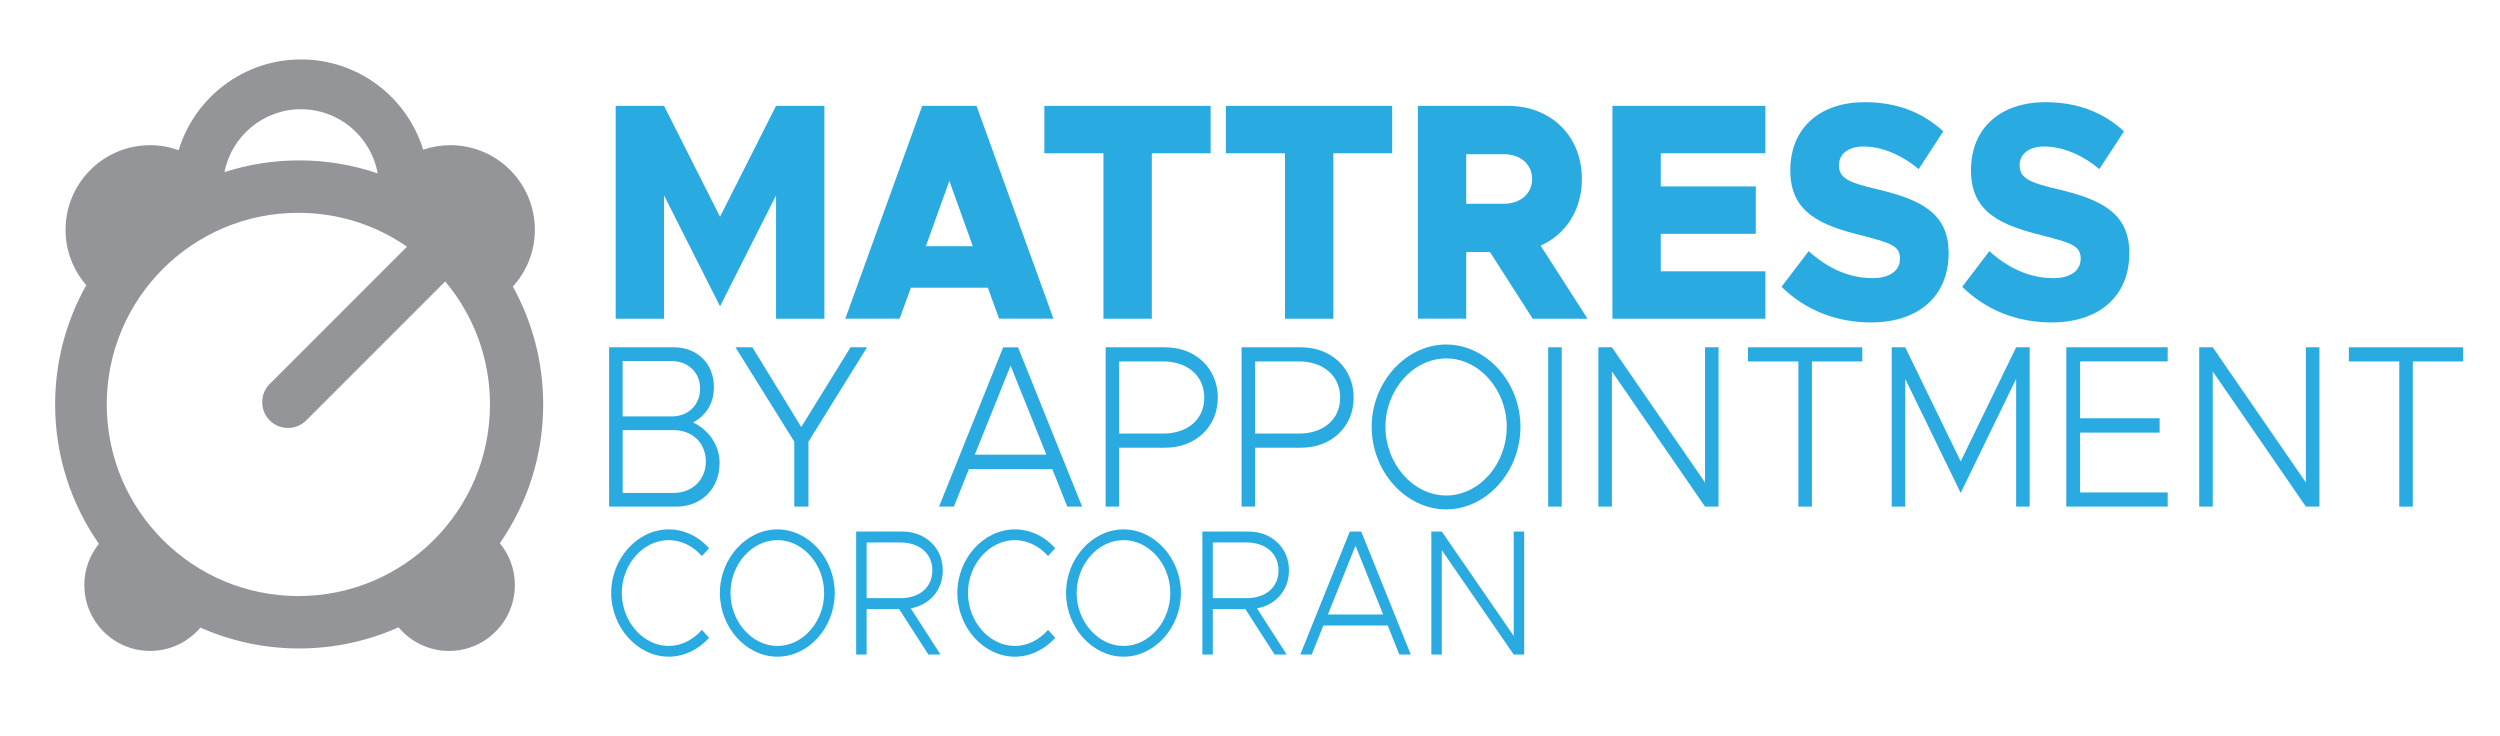 <?xml version="1.0" encoding="UTF-8"?>
<svg id="Layer_1" data-name="Layer 1" xmlns="http://www.w3.org/2000/svg" version="1.1" viewBox="0 0 772.32 227.52">
  <defs>
    <style>
      .cls-1 {
        fill: #939598;
      }

      .cls-1, .cls-2 {
        stroke-width: 0px;
      }

      .cls-2 {
        fill: #29abe2;
      }
    </style>
  </defs>
  <path class="cls-1" d="M167.81,124.94c0-13.21-3.41-25.62-9.37-36.41,4.21-4.64,6.8-10.78,6.8-17.54,0-14.44-11.7-26.14-26.14-26.14-2.93,0-5.74.5-8.37,1.39-4.96-16.14-19.98-27.88-37.75-27.88s-32.88,11.81-37.79,28.04c-2.75-.98-5.7-1.55-8.8-1.55-14.44,0-26.14,11.7-26.14,26.14,0,6.55,2.42,12.52,6.4,17.11-6.12,10.9-9.62,23.46-9.62,36.84,0,16.01,5.01,30.85,13.52,43.06-2.81,3.49-4.5,7.92-4.5,12.75,0,11.24,9.11,20.34,20.34,20.34,6.23,0,11.79-2.8,15.52-7.21,9.33,4.13,19.64,6.45,30.51,6.45s21.32-2.35,30.7-6.54c3.73,4.46,9.33,7.3,15.6,7.3,11.24,0,20.34-9.11,20.34-20.34,0-4.91-1.74-9.42-4.64-12.93,8.43-12.17,13.39-26.94,13.39-42.87ZM92.98,33.75c11.84,0,21.67,8.55,23.7,19.81-7.61-2.59-15.77-4.01-24.25-4.01-8.05,0-15.81,1.28-23.08,3.61,2.18-11.07,11.93-19.42,23.64-19.42ZM92.18,184.14c-32.7,0-59.2-26.5-59.2-59.2s26.5-59.2,59.2-59.2c12.47,0,24.02,3.87,33.56,10.46l-42.41,42.41c-3.1,3.1-3.1,8.17,0,11.27,3.1,3.1,8.17,3.1,11.27,0l42.94-42.94c8.62,10.28,13.83,23.53,13.83,38,0,32.7-26.5,59.2-59.2,59.2Z"/>
  <g>
    <path class="cls-2" d="M190.2,32.71h14.94l17.3,34.26,17.3-34.26h14.94v65.75h-14.94v-38.09l-17.3,34.26-17.3-34.26v38.09h-14.94V32.71Z"/>
    <path class="cls-2" d="M305.16,88.88h-23.76l-3.49,9.57h-16.77l23.76-65.75h16.77l23.76,65.75h-16.77l-3.49-9.57ZM300.53,76.06l-7.25-20.19-7.25,20.19h14.5Z"/>
    <path class="cls-2" d="M340.89,47.35h-18.26v-14.64h51.37v14.64h-18.17v51.11h-14.94v-51.11Z"/>
    <path class="cls-2" d="M396.97,47.35h-18.26v-14.64h51.37v14.64h-18.17v51.11h-14.94v-51.11Z"/>
    <path class="cls-2" d="M473.49,98.45l-13.19-20.58h-7.34v20.58h-14.94V32.71h27.87c13.19,0,22.8,9.28,22.8,22.59,0,9.57-4.98,17.13-12.75,20.58l14.5,22.59h-16.95ZM452.96,62.95h11.53c5.15,0,8.82-3.06,8.82-7.66s-3.67-7.66-8.82-7.66h-11.53v15.31Z"/>
    <path class="cls-2" d="M513.06,47.35v10.24h29.35v14.64h-29.35v11.58h32.32v14.64h-47.26V32.71h47.26v14.64h-32.32Z"/>
    <path class="cls-2" d="M550.36,88.6l8.39-11.01c5.85,5.26,12.4,8.33,19.74,8.33,5.59,0,8.47-2.49,8.47-6.03,0-3.92-2.79-4.79-11.53-7.08-12.84-3.16-22.36-6.99-22.36-20.19s9.26-21.05,22.97-21.05c10.05,0,17.91,3.16,24.29,9l-7.6,11.68c-5.5-4.59-11.53-6.99-17.12-6.99-4.8,0-7.51,2.49-7.51,5.74,0,4.02,2.88,5.36,11.79,7.46,13.45,3.16,22.1,7.37,22.1,19.71,0,13.21-9.17,21.44-24.02,21.44-10.66,0-20.35-3.83-27.6-11.01Z"/>
    <path class="cls-2" d="M606.18,88.6l8.39-11.01c5.85,5.26,12.4,8.33,19.74,8.33,5.59,0,8.47-2.49,8.47-6.03,0-3.92-2.79-4.79-11.53-7.08-12.84-3.16-22.36-6.99-22.36-20.19s9.26-21.05,22.97-21.05c10.05,0,17.91,3.16,24.29,9l-7.6,11.68c-5.5-4.59-11.53-6.99-17.12-6.99-4.8,0-7.51,2.49-7.51,5.74,0,4.02,2.88,5.36,11.79,7.46,13.45,3.16,22.1,7.37,22.1,19.71,0,13.21-9.17,21.44-24.02,21.44-10.66,0-20.35-3.83-27.6-11.01Z"/>
  </g>
  <g>
    <path class="cls-2" d="M188.17,107.29h20.01c7.26,0,12.36,5.09,12.36,12.25,0,5.23-2.48,8.81-6.41,10.96,5.03,2.51,8.17,7.16,8.17,12.54,0,7.88-5.56,13.47-13.34,13.47h-20.79v-49.22ZM207.52,128.64c5.17,0,8.76-3.58,8.76-8.6s-3.73-8.52-9.02-8.52h-14.91v17.12h15.17ZM208.05,152.28c5.88,0,10-4.08,10-9.74s-4.12-9.67-10-9.67h-15.69v19.41h15.69Z"/>
    <path class="cls-2" d="M245.38,136.44l-18.18-29.16h5.23l15.1,24.64,15.23-24.64h5.1l-18.11,29.16v20.06h-4.38v-20.06Z"/>
    <path class="cls-2" d="M325.08,144.9h-25.76l-4.64,11.61h-4.58l19.81-49.22h4.58l19.81,49.22h-4.58l-4.64-11.61ZM323.25,140.46l-11.05-27.51-11.05,27.51h22.1Z"/>
    <path class="cls-2" d="M341.56,107.29h18.44c9.22,0,16.21,6.45,16.21,15.55s-7,15.47-16.21,15.47h-14.25v18.2h-4.18v-49.22ZM359.28,133.94c7.52,0,12.75-4.3,12.75-11.1s-5.23-11.18-12.75-11.18h-13.53v22.28h13.53Z"/>
    <path class="cls-2" d="M383.54,107.29h18.44c9.22,0,16.21,6.45,16.21,15.55s-7,15.47-16.21,15.47h-14.25v18.2h-4.18v-49.22ZM401.26,133.94c7.52,0,12.75-4.3,12.75-11.1s-5.23-11.18-12.75-11.18h-13.54v22.28h13.54Z"/>
    <path class="cls-2" d="M423.75,131.86c0-13.83,10.59-25.43,23.01-25.43s22.95,11.61,22.95,25.43-10.46,25.5-22.95,25.5-23.01-11.68-23.01-25.5ZM465.47,131.86c0-11.46-8.5-21.13-18.7-21.13s-18.76,9.67-18.76,21.13,8.56,21.21,18.76,21.21,18.7-9.67,18.7-21.21Z"/>
    <path class="cls-2" d="M478.28,107.29h4.18v49.22h-4.18v-49.22Z"/>
    <path class="cls-2" d="M493.78,107.29h4.18l28.77,41.77v-41.77h4.18v49.22h-4.18l-28.77-41.77v41.77h-4.18v-49.22Z"/>
    <path class="cls-2" d="M555.56,111.66h-15.56v-4.37h35.31v4.37h-15.56v44.85h-4.18v-44.85Z"/>
    <path class="cls-2" d="M584.4,107.29h4.18l17.13,35.25,17.13-35.25h4.18v49.22h-4.18v-39.47l-17.13,35.25-17.13-35.25v39.47h-4.18v-49.22Z"/>
    <path class="cls-2" d="M642.59,111.66v17.55h24.58v4.44h-24.58v18.48h27.07v4.37h-31.32v-49.22h31.32v4.37h-27.07Z"/>
    <path class="cls-2" d="M679.4,107.29h4.18l28.77,41.77v-41.77h4.18v49.22h-4.18l-28.77-41.77v41.77h-4.18v-49.22Z"/>
    <path class="cls-2" d="M741.19,111.66h-15.56v-4.37h35.31v4.37h-15.56v44.85h-4.18v-44.85Z"/>
  </g>
  <g>
    <path class="cls-2" d="M188.81,183.18c0-10.68,8.18-19.64,17.77-19.64,4.8,0,9.24,2.21,12.47,5.81l-2.22,2.43c-2.63-2.99-6.31-4.92-10.25-4.92-7.88,0-14.49,7.47-14.49,16.32s6.61,16.37,14.49,16.37c3.94,0,7.62-1.94,10.25-4.98l2.22,2.49c-3.23,3.54-7.67,5.81-12.47,5.81-9.59,0-17.77-9.02-17.77-19.69Z"/>
    <path class="cls-2" d="M222.39,183.18c0-10.68,8.18-19.64,17.77-19.64s17.72,8.96,17.72,19.64-8.08,19.69-17.72,19.69-17.77-9.02-17.77-19.69ZM254.6,183.18c0-8.85-6.56-16.32-14.44-16.32s-14.49,7.47-14.49,16.32,6.61,16.37,14.49,16.37,14.44-7.47,14.44-16.37Z"/>
    <path class="cls-2" d="M281.36,187.94l9.19,14.27h-3.74l-9.04-14.05h-10.05v14.05h-3.23v-38h14.24c7.12,0,12.52,4.98,12.52,12,0,6.14-4.09,10.68-9.9,11.73ZM267.73,184.79h10.45c5.81,0,9.85-3.32,9.85-8.57s-4.04-8.63-9.85-8.63h-10.45v17.2Z"/>
    <path class="cls-2" d="M295.75,183.18c0-10.68,8.18-19.64,17.77-19.64,4.8,0,9.24,2.21,12.47,5.81l-2.22,2.43c-2.63-2.99-6.31-4.92-10.25-4.92-7.88,0-14.49,7.47-14.49,16.32s6.61,16.37,14.49,16.37c3.94,0,7.62-1.94,10.25-4.98l2.22,2.49c-3.23,3.54-7.67,5.81-12.47,5.81-9.59,0-17.77-9.02-17.77-19.69Z"/>
    <path class="cls-2" d="M329.33,183.18c0-10.68,8.18-19.64,17.77-19.64s17.72,8.96,17.72,19.64-8.08,19.69-17.72,19.69-17.77-9.02-17.77-19.69ZM361.54,183.18c0-8.85-6.56-16.32-14.44-16.32s-14.49,7.47-14.49,16.32,6.61,16.37,14.49,16.37,14.44-7.47,14.44-16.37Z"/>
    <path class="cls-2" d="M388.31,187.94l9.19,14.27h-3.74l-9.04-14.05h-10.05v14.05h-3.23v-38h14.24c7.12,0,12.52,4.98,12.52,12,0,6.14-4.09,10.68-9.9,11.73ZM374.67,184.79h10.45c5.81,0,9.85-3.32,9.85-8.57s-4.04-8.63-9.85-8.63h-10.45v17.2Z"/>
    <path class="cls-2" d="M428.7,193.25h-19.89l-3.58,8.96h-3.54l15.3-38h3.53l15.3,38h-3.53l-3.58-8.96ZM427.29,189.82l-8.53-21.24-8.53,21.24h17.07Z"/>
    <path class="cls-2" d="M442.18,164.21h3.23l22.22,32.25v-32.25h3.23v38h-3.23l-22.22-32.25v32.25h-3.23v-38Z"/>
  </g>
</svg>
